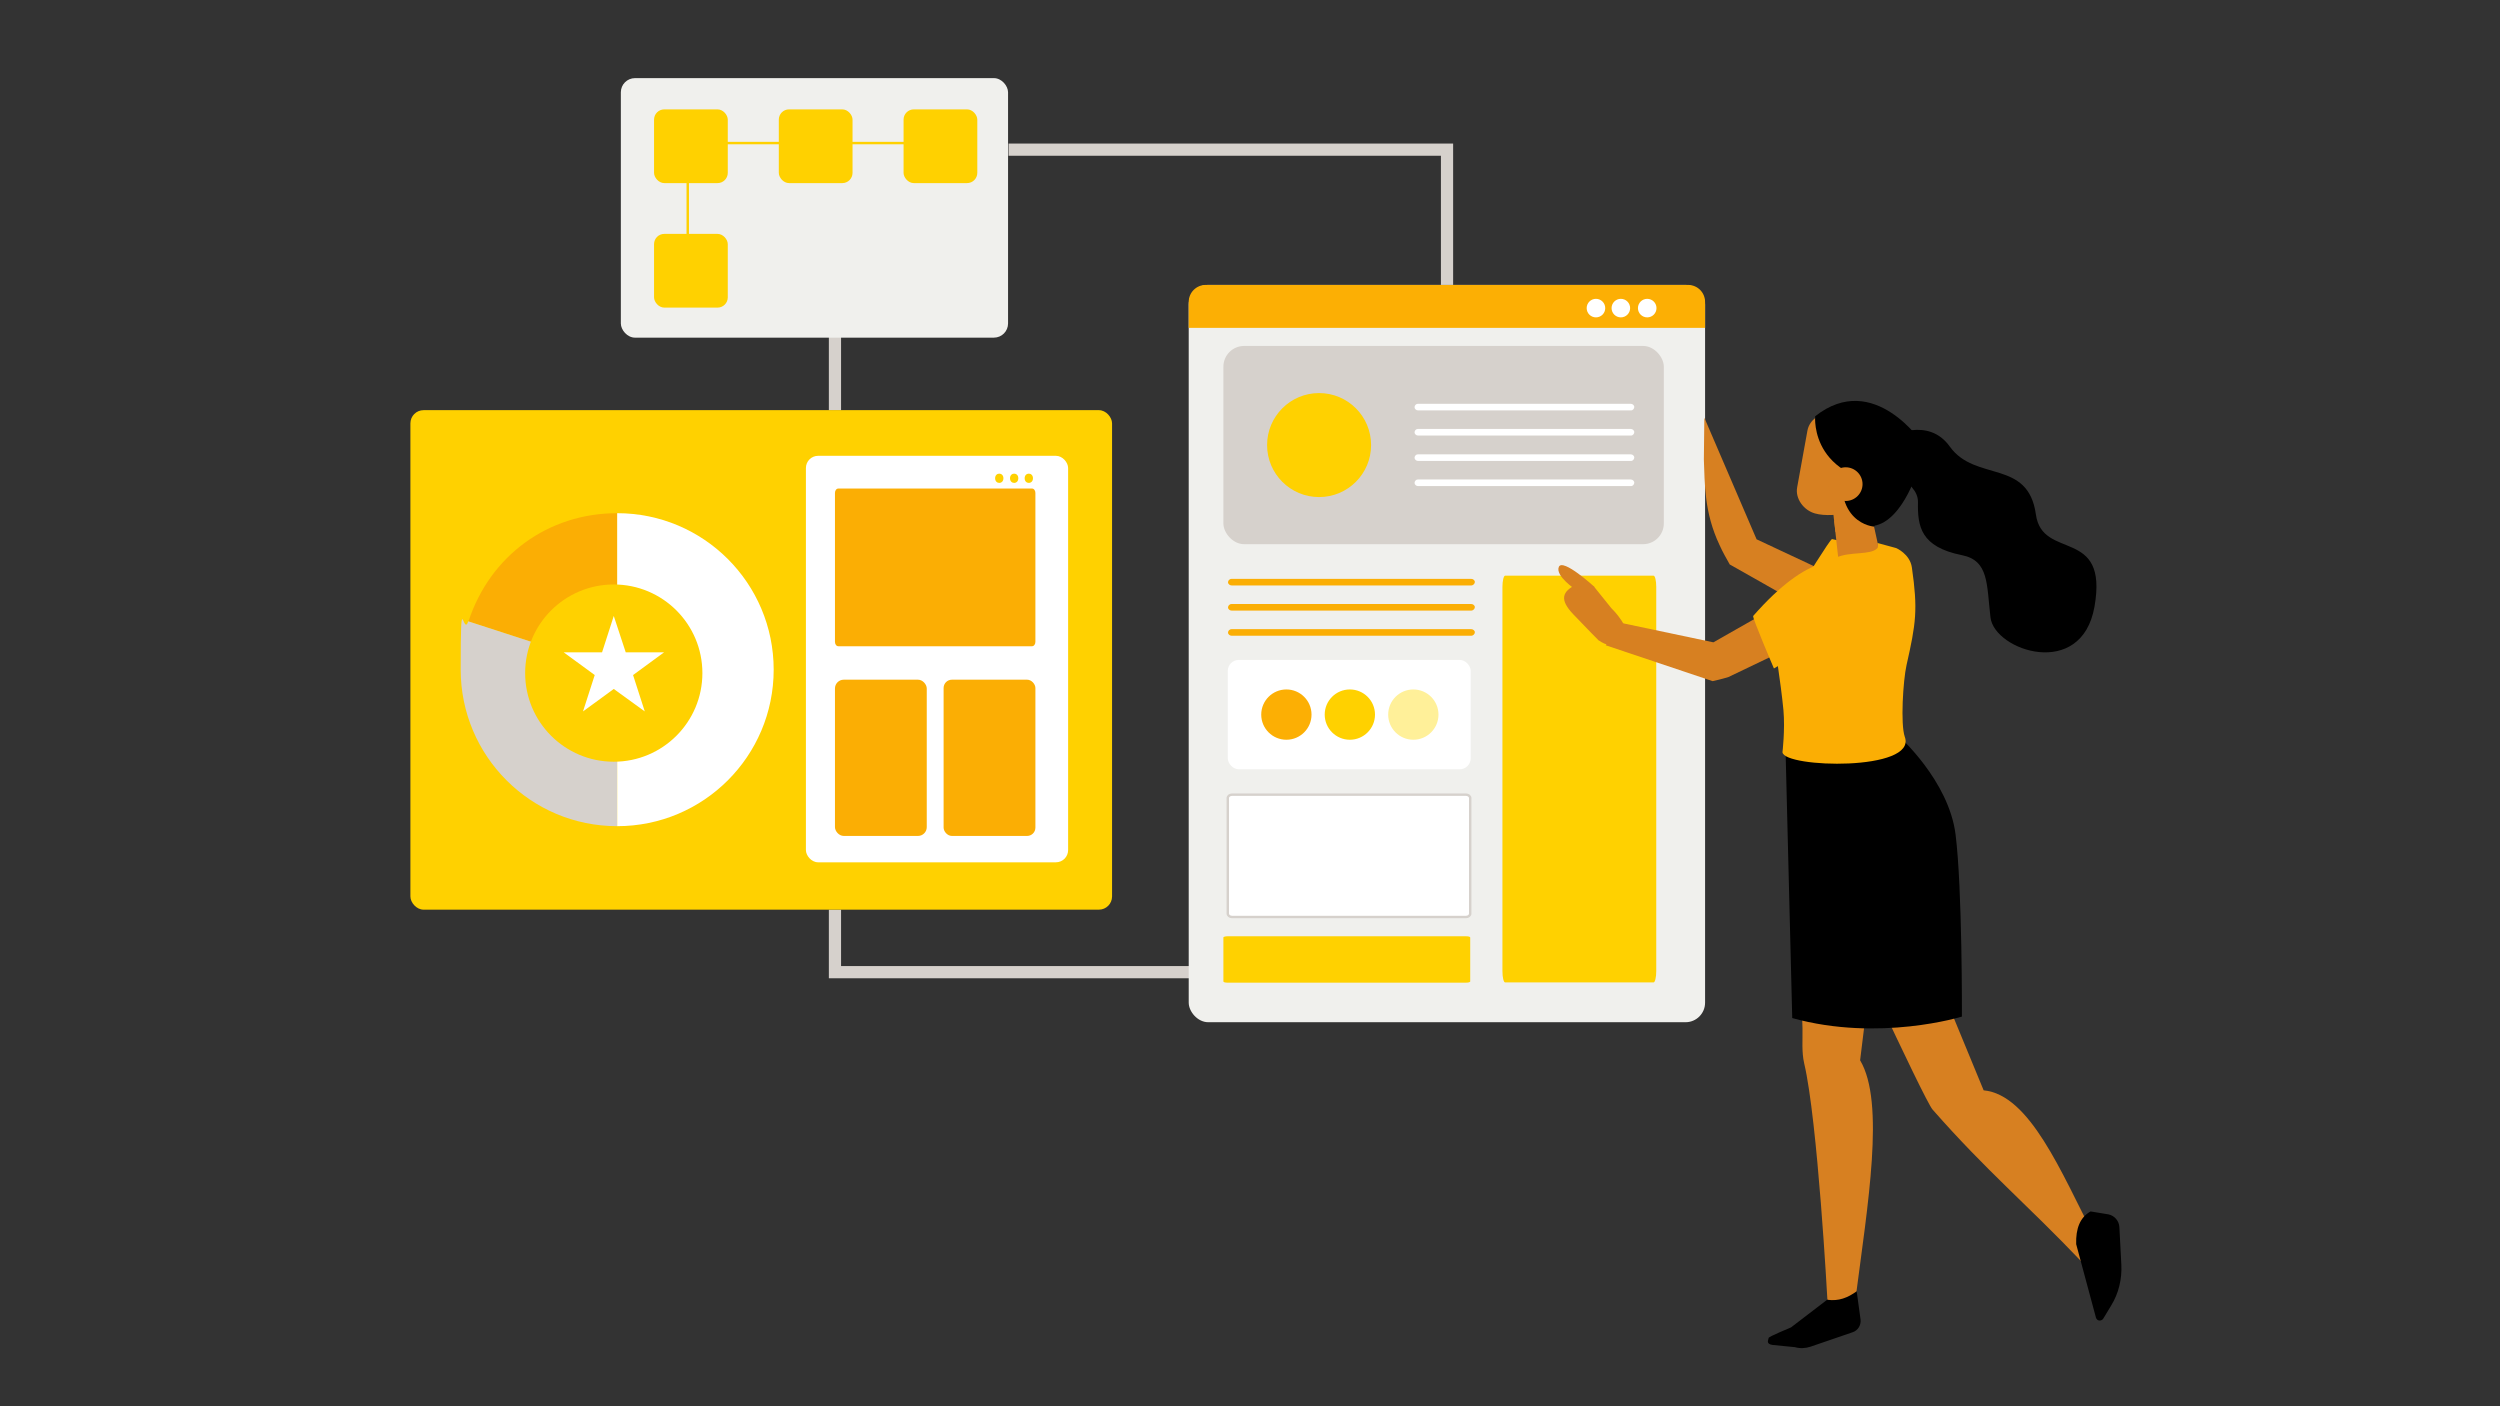 <?xml version="1.0" encoding="UTF-8"?>
<svg id="Layer_1" xmlns="http://www.w3.org/2000/svg" version="1.1" viewBox="0 0 1024 576">
  <rect x="0" y="0" width="1024" height="576" fill="#333333" stroke="none"/>
  <!-- Generator: Adobe Illustrator 29.5.1, SVG Export Plug-In . SVG Version: 2.1.0 Build 141)  -->
  <defs>
    <style>
      .st0 {
        stroke-width: 5px;
      }

      .st0, .st1 {
        fill: none;
      }

      .st0, .st1, .st2 {
        stroke-miterlimit: 10;
      }

      .st0, .st2 {
        stroke: #d6d1cc;
      }

      .st3 {
        fill: #fcaf04;
      }

      .st4 {
        fill: #ffd100;
      }

      .st5 {
        fill: #f0f0ed;
      }

      .st6 {
        fill: #d78021;
      }

      .st6, .st7, .st8, .st9 {
        fill-rule: evenodd;
      }

      .st10 {
        fill: #fff099;
      }

      .st11 {
        fill: #d6d1cc;
      }

      .st1 {
        stroke: #ffd100;
      }

      .st12, .st2 {
        fill: #fff;
      }

      .st8 {
        fill: #c04627;
      }

      .st13, .st9 {
        fill: #fbae04;
      }
    </style>
  </defs>
  <line class="st0" x1="342" y1="168.1" x2="342" y2="128.7"/>
  <polyline class="st0" points="492.8 398.2 342 398.2 342 372.6"/>
  <rect class="st5" x="486.9" y="116.7" width="211.5" height="302" rx="8" ry="8"/>
  <path class="st4" d="M678.4,240.4v157.4c0,2.5-.5,4.6-1.1,4.6h-60.8c-.6,0-1.1-2-1.1-4.6v-157.4c0-2.5.5-4.6,1.1-4.6h60.8c.6,0,1.1,2,1.1,4.6h0Z"/>
  <rect class="st11" x="501.1" y="141.7" width="180.4" height="81.2" rx="8.5" ry="8.5"/>
  <path class="st12" d="M668.1,168.1h-87.3c-.7,0-1.4-.6-1.4-1.3s.6-1.4,1.3-1.4h87.3c.7,0,1.4.6,1.4,1.3,0,.7-.6,1.4-1.3,1.4Z"/>
  <path class="st12" d="M668.1,178.4h-87.3c-.7,0-1.4-.6-1.4-1.3s.6-1.4,1.3-1.4h87.3c.7,0,1.4.6,1.4,1.3,0,.7-.6,1.4-1.3,1.4Z"/>
  <path class="st12" d="M668.1,188.8h-87.3c-.7,0-1.4-.6-1.4-1.3s.6-1.4,1.3-1.4h87.3c.7,0,1.4.6,1.4,1.3,0,.7-.6,1.4-1.3,1.4Z"/>
  <path class="st12" d="M668.1,199.1h-87.3c-.7,0-1.4-.6-1.4-1.3s.6-1.4,1.3-1.4h87.3c.7,0,1.4.6,1.4,1.3,0,.7-.6,1.4-1.3,1.4Z"/>
  <circle class="st4" cx="540.3" cy="182.3" r="21.3"/>
  <path class="st13" d="M602.5,239.8h-98c-.8,0-1.5-.6-1.5-1.3s.6-1.4,1.5-1.4h98.1c.8,0,1.5.6,1.5,1.3,0,.7-.7,1.4-1.5,1.4h0Z"/>
  <path class="st13" d="M602.5,250.1h-98c-.8,0-1.5-.6-1.5-1.3s.6-1.4,1.5-1.4h98.1c.8,0,1.5.6,1.5,1.3,0,.7-.7,1.4-1.5,1.4h0Z"/>
  <path class="st13" d="M602.5,260.4h-98c-.8,0-1.5-.6-1.5-1.3s.6-1.4,1.5-1.4h98.1c.8,0,1.5.6,1.5,1.3,0,.7-.7,1.4-1.5,1.4h0Z"/>
  <circle class="st12" cx="668.5" cy="125.4" r="3"/>
  <path class="st4" d="M602.2,384v18c0,.3-.8.5-1.7.5h-97.7c-1,0-1.7-.2-1.7-.5v-18c0-.3.8-.5,1.7-.5h97.7c1,0,1.7.2,1.7.5h0Z"/>
  <path class="st2" d="M602.2,326.9v47.3c0,.8-.8,1.4-1.7,1.4h-95.9c-.9,0-1.7-.6-1.7-1.4v-47.3c0-.8.8-1.4,1.7-1.4h95.9c.9,0,1.7.6,1.7,1.4h0Z"/>
  <ellipse class="st4" cx="653.1" cy="128.7" rx="3.5" ry="3.8"/>
  <ellipse class="st4" cx="665.5" cy="128.7" rx="3.5" ry="3.8"/>
  <ellipse class="st4" cx="677.9" cy="128.7" rx="3.5" ry="3.8"/>
  <path class="st3" d="M493.9,116.7h197.5c3.9,0,7,3.1,7,7v10.6h-211.5v-10.6c0-3.9,3.1-7,7-7h0Z"/>
  <rect class="st4" x="168.1" y="168" width="287.4" height="204.6" rx="5.4" ry="5.4"/>
  <rect class="st12" x="330.1" y="186.7" width="107.4" height="166.5" rx="5" ry="5"/>
  <path class="st13" d="M424.1,201.9v61c0,1-.6,1.8-1.4,1.8h-79.3c-.8,0-1.4-.8-1.4-1.8v-61c0-1,.6-1.8,1.4-1.8h79.3c.8,0,1.4.8,1.4,1.8h0Z"/>
  <ellipse class="st4" cx="409.3" cy="195.9" rx="1.7" ry="1.9"/>
  <ellipse class="st4" cx="415.4" cy="195.9" rx="1.7" ry="1.9"/>
  <ellipse class="st4" cx="421.4" cy="195.9" rx="1.7" ry="1.9"/>
  <rect class="st13" x="342" y="278.4" width="37.6" height="64" rx="3.6" ry="3.6"/>
  <rect class="st13" x="386.5" y="278.4" width="37.6" height="64" rx="3.4" ry="3.4"/>
  <rect class="st5" x="254.3" y="32" width="158.6" height="106.3" rx="5.8" ry="5.8"/>
  <polyline class="st1" points="380.3 58.6 281.7 58.6 281.7 110.7"/>
  <rect class="st4" x="319" y="44.8" width="30.2" height="30.2" rx="4.2" ry="4.2"/>
  <rect class="st4" x="370.1" y="44.8" width="30.2" height="30.2" rx="4.2" ry="4.2"/>
  <rect class="st4" x="267.9" y="44.8" width="30.2" height="30.2" rx="4.2" ry="4.2"/>
  <rect class="st4" x="267.9" y="95.8" width="30.2" height="30.2" rx="4.2" ry="4.2"/>
  <polyline class="st0" points="413.1 61.3 592.7 61.3 592.7 116.7"/>
  <rect class="st12" x="502.9" y="270.3" width="99.5" height="44.8" rx="4.5" ry="4.5"/>
  <circle class="st3" cx="526.9" cy="292.7" r="10.3"/>
  <circle class="st4" cx="552.9" cy="292.7" r="10.3"/>
  <circle class="st10" cx="578.9" cy="292.7" r="10.3"/>
  <circle class="st12" cx="653.7" cy="126.2" r="3.8"/>
  <circle class="st12" cx="663.9" cy="126.2" r="3.8"/>
  <circle class="st12" cx="674.7" cy="126.2" r="3.8"/>
  <path class="st13" d="M252.8,274.3l-60.9-19.8c8.8-26.9,32.6-44.3,60.9-44.3v64.1Z"/>
  <path class="st11" d="M252.8,274.3v64.1c-35.4,0-64.1-28.7-64.1-64.1s.9-13.1,3.1-19.8l60.9,19.8Z"/>
  <path class="st12" d="M252.8,274.3v-64.1c35.4,0,64.1,28.7,64.1,64.1s-28.7,64.1-64.1,64.1h0v-64.1Z"/>
  <circle class="st4" cx="251.4" cy="275.7" r="36.3"/>
  <polygon class="st12" points="251.4 252.3 256.3 267.2 272 267.2 259.3 276.5 264.1 291.4 251.4 282.2 238.8 291.4 243.6 276.5 230.9 267.2 246.6 267.2 251.4 252.3"/>
  <path class="st6" d="M754.8,250.7l12.5-7.4-47.8-22.4-21.4-49.8-.2,17.1c.4,10,.1,21.6,6.4,35,1.3,2.9,2.8,5.5,4.2,8,9.1,5.1,18.2,10.3,27.3,15.5l18.9,4h0Z"/>
  <path class="st6" d="M749.1,365.6s39,85,42.5,88.9c22.5,25.6,38,38.1,61.6,62.9l4.8-10.6c-13.8-26.8-26.6-58.4-45.5-60.2l-33.3-80.7-30-.3Z"/>
  <path class="st7" d="M850.4,509.6l8.1,30.1c.2.7.8,1.2,1.5,1.2h0c.6,0,1.2-.3,1.5-.8l3.2-5.3c3.1-5,4.5-10.9,4.2-16.8l-.8-15.3c-.1-2.6-2-4.8-4.5-5.3l-7.3-1.2c-4.3,2.4-6.1,7-5.9,13.4h0Z"/>
  <path class="st6" d="M732.7,311.6s5.1,85.2,5.6,109.5c.1,4.9-.4,9.7.7,14.5,5.5,23.2,9.5,96.8,9.5,96.8,2.6,1.7,7,.8,11.5-.3,5-38.7,12.2-80.5,1.9-97.8l11.9-97.2-23.2-5.5-18-20h0Z"/>
  <path class="st8" d="M750.8,394.7s13.3,19.4,13.3,19.4c0,0,1.9-15.8,1.9-15.8l-15.2-3.6h0Z"/>
  <path class="st7" d="M748.5,532.3l-14.9,11.4c-.5.3-9.4,3.8-9.2,4.4h0c.1.5-1.4,2.4,1.7,2.8l9.1.9c2.1.6,4.3.5,6.4-.2l17.2-5.9c2.2-.7,3.5-2.9,3.3-5.1l-1.6-11.7c-3.7,2.7-7.4,4.1-11.9,3.5h0Z"/>
  <path class="st7" d="M777.6,301.4s20.6,18.2,23.4,40.4,2.6,74.6,2.6,74.6c0,0-33.9,10.5-69.5.6l-2.8-112.2,46.4-3.3h0Z"/>
  <path class="st7" d="M784.7,194.5c.2.2-8.1,25.1-22.3,20.4-14.1-4.6-.2-33.6-.2-33.6l22.5,13.1Z"/>
  <path class="st9" d="M768.7,254.1l-31-13.9s12-19.5,12.7-19.4c40.3,8.3,31.3,34.4,31.3,34.4l-13-1.1h0Z"/>
  <path class="st6" d="M750.6,207.6s1.3,11.2,2.3,20.5c.3,2.5,1.9,4.6,4.2,5.6,2.3,1,4.9.6,6.9-.9.6-.5,1.3-1,1.9-1.4,2.7-2.1,4-5.5,3.2-8.9-1.9-8.5-5.3-24.1-5.3-24.1l-13.1,9.2h0Z"/>
  <path class="st6" d="M751.3,213.3s3.7.5,7.1-2.4c0,0-3.6,5.8-6.6,7l-.5-4.6h0Z"/>
  <path class="st6" d="M773.1,182.5c.8-4.6-2.2-9.1-6.8-9.9-4.9-.9-11.2-2-16.1-2.9-4.6-.9-9.1,2.2-9.9,6.8-1.2,6.8-3,16.4-4.2,23.2-.8,4.6,2.7,9.3,7.3,10.6,7.9,2.3,24.3-1.7,25.2-6.4,1.2-6.8,3.4-14.6,4.6-21.4h0Z"/>
  <path class="st7" d="M787.7,181.9s-20.1-30.5-44.2-11.4c0,0-2.8,29.1,40.2,28.1,12-.3,4-16.7,4-16.7h0Z"/>
  <path class="st6" d="M749.9,250.6l1.3-15.6-49.4,28.1-37.5-7.9-6.6,9.1c14.6,4.9,29.2,9.8,43.8,14.7,1.3-.3,3.6-.8,6.5-1.7l26.5-12.7h0l15.3-14.1h0Z"/>
  <path class="st9" d="M728.3,272.8l-1.7,1s-9-21-8.5-21.5c11.4-13,20.5-19.1,27.7-21.4,2.2-.7,4.3-1.5,6.3-2.5,5.6-2.6,14-.9,16.8-3.8.7-.7.1-2.2.1-2.2l7.7,2.1s5.6,2.4,6.4,7.9c2.5,17.4,1.7,22.8-2.2,40.1-1.4,6.3-2.5,24.2-.7,29.3,5.2,14.2-49.5,12.8-50.1,6.3,0,0,1.1-9.2.4-17.2-.6-6.2-1.5-12.7-2.3-18.2h0Z"/>
  <path class="st6" d="M655,262.5s-5.5-5.5-10.6-10.9c-5.6-5.9-4.8-9.3,1.5-12.3,1.8-.9,7.1,1.1,7.1,1.1l7,8.7s9.3,8.9,5.1,13.3c-4.2,4.5-10.1,0-10.1,0h0Z"/>
  <path class="st6" d="M645.5,241.6s-8.6-5.7-7-9.4,14.6,8.2,14.6,8.2l-3.8,6-3.7-4.8h0Z"/>
  <path class="st7" d="M777.5,194.4c-6.7-5.9-3.4-17.2,5.5-18.2,5.4-.6,11.3.6,15.7,6.8,10.5,14.5,32,4.9,35.2,27.7,2.6,19.1,29.8,4.9,24,37.8-5.3,30.1-41,18-42.6,4.4-1.6-13.6-.6-23.3-11.7-25.5-17-3.4-18.2-11.9-18-21.8,0-4.7-3.9-7.5-8-11.1h0Z"/>
  <path class="st7" d="M767.6,215.7s-17.7-1.1-12.2-28.5c5.5-27.4,19,11.2,19,11.2l-6.8,17.4h0Z"/>
  <path class="st6" d="M749.1,198.3c0,3.8,3.1,6.9,6.9,6.9s6.9-3.1,6.9-6.9-3.1-6.9-6.9-6.9-6.9,3.1-6.9,6.9Z"/>
</svg>